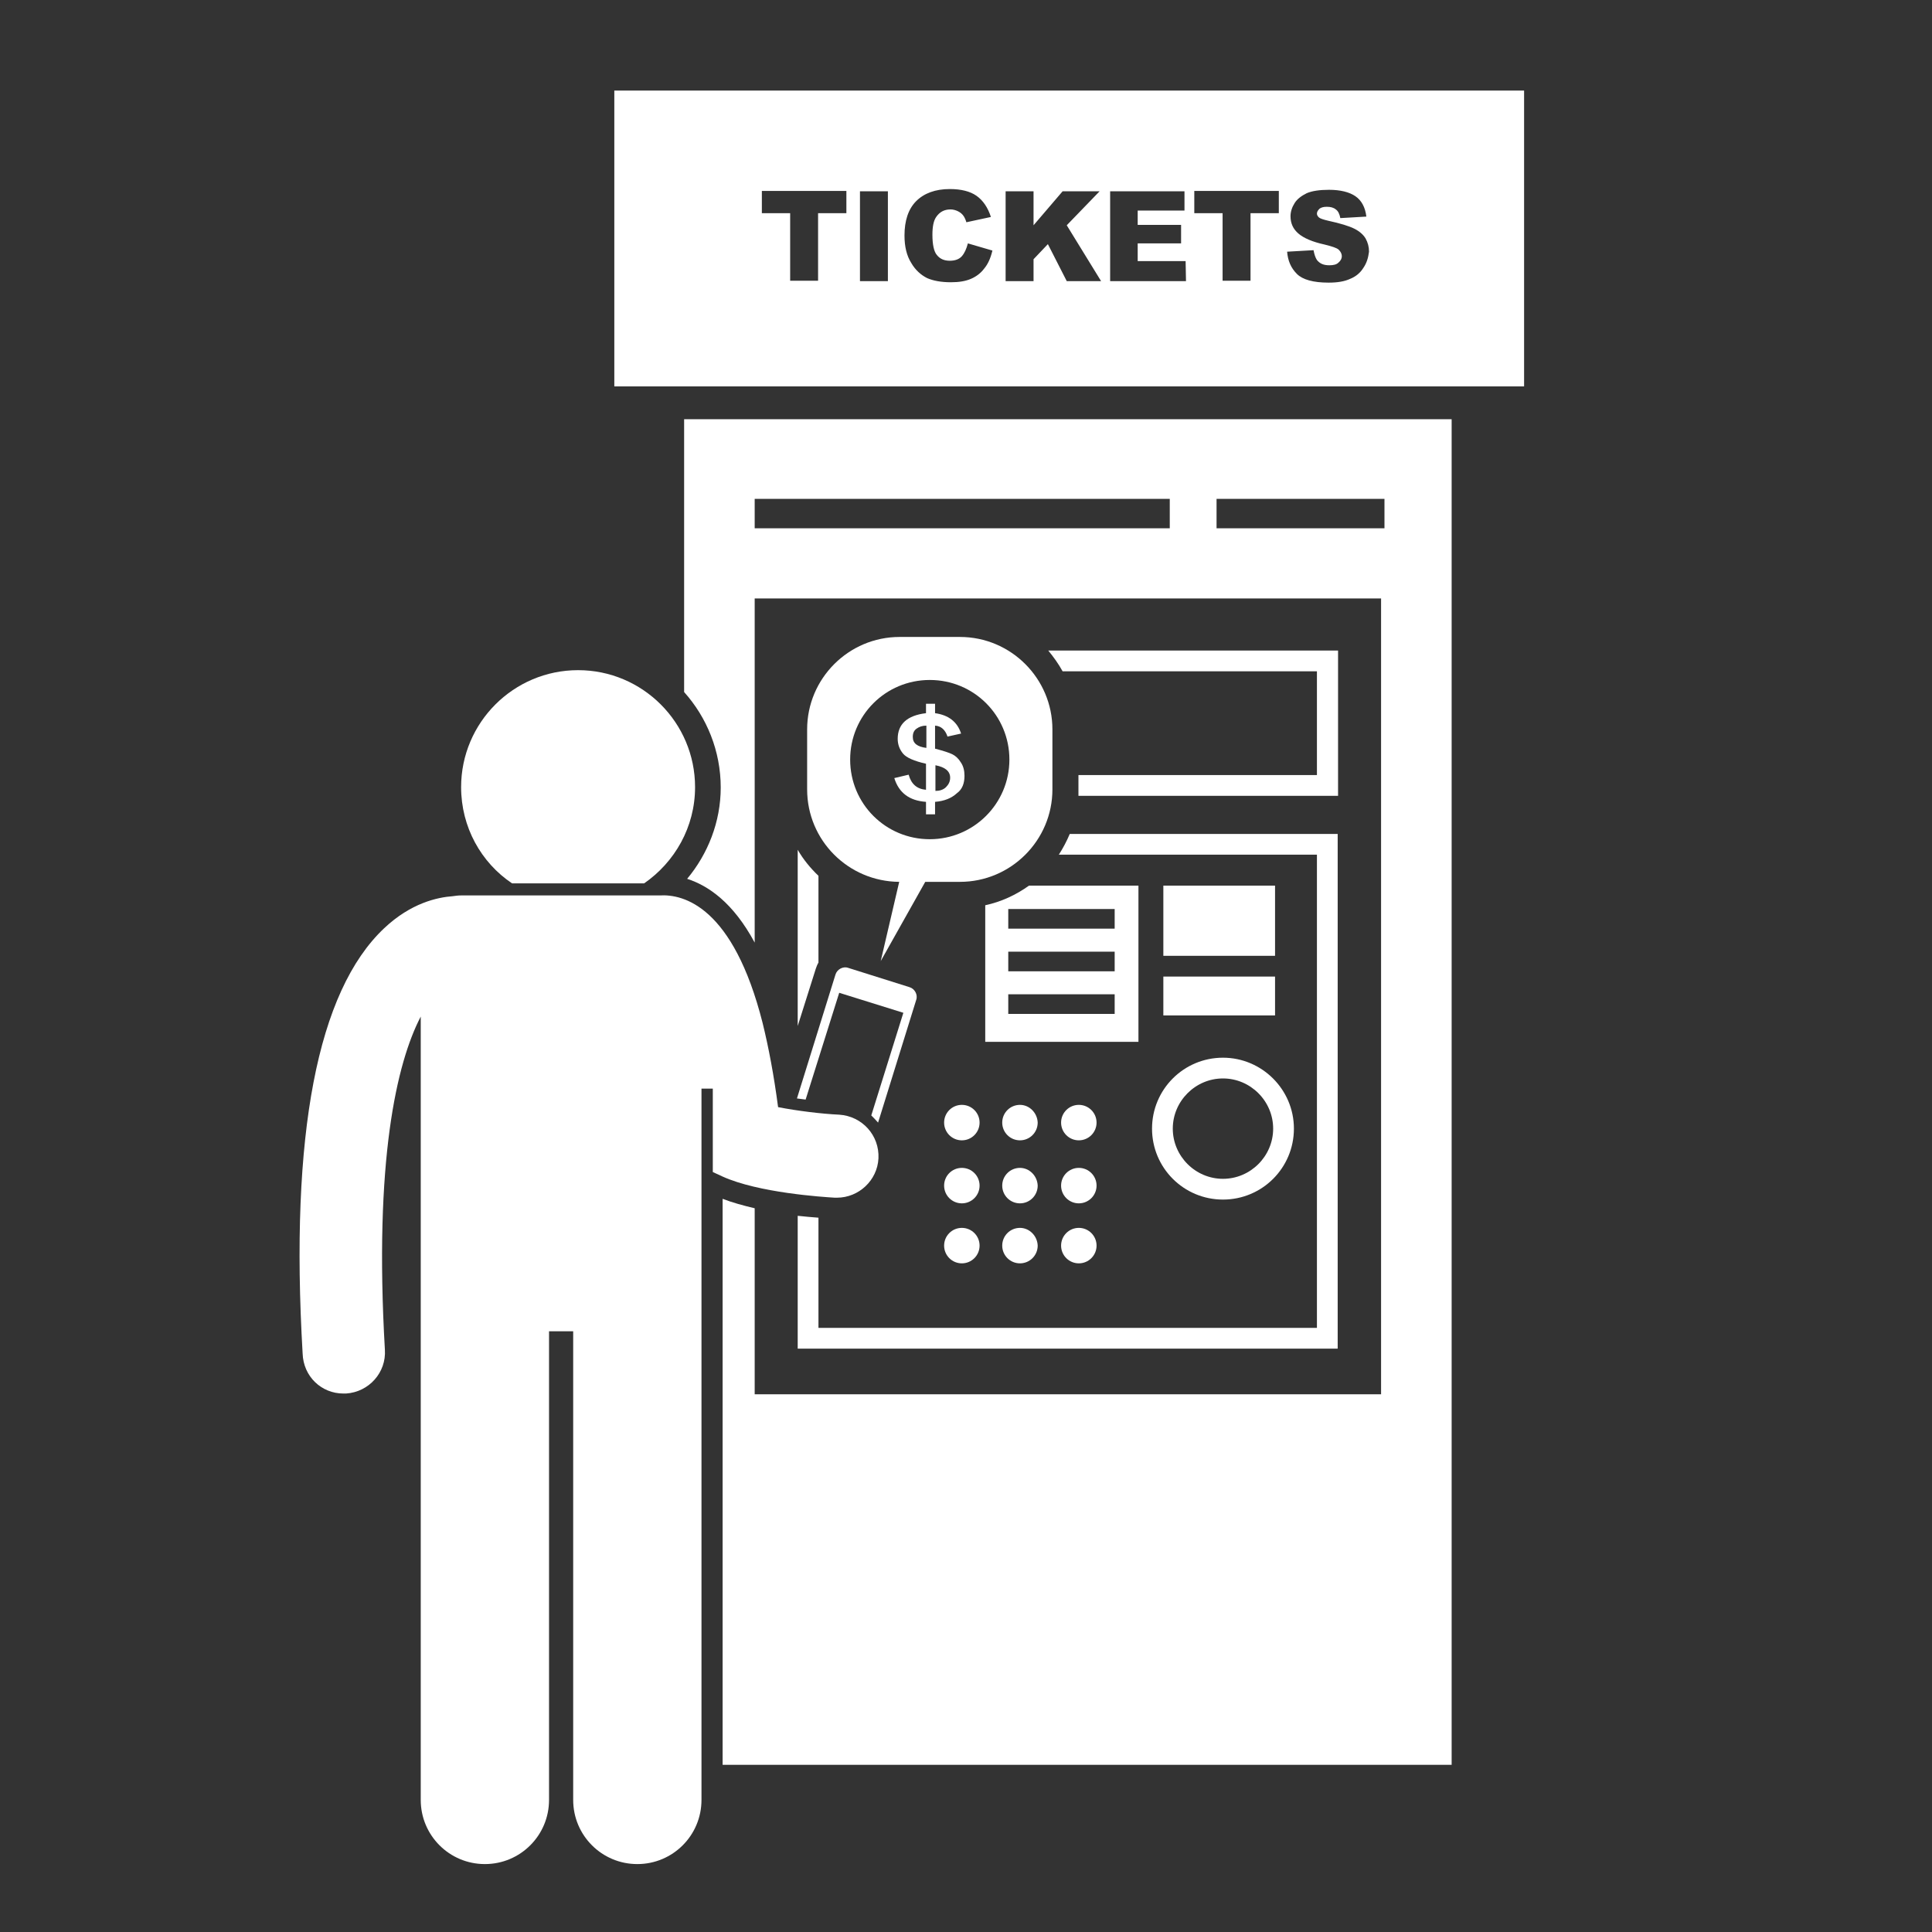 <svg xmlns="http://www.w3.org/2000/svg" xmlns:xlink="http://www.w3.org/1999/xlink" id="Layer_1" x="0px" y="0px" viewBox="0 0 512 512" style="enable-background:new 0 0 512 512;" xml:space="preserve"><rect x="0" y="0" width="512" height="512" fill="#333333" stroke="none"/><style type="text/css">	.st0{fill:#FFFFFF;}</style><g>	<path class="st0" d="M162.8,24v78.4h241.1V24H162.8z M224.3,56.5h-7.5v17.9h-7.4V56.5h-7.5v-5.9h22.4V56.5z M235.3,74.5h-7.4V50.7  h7.4V74.5z M260.8,71.2c-0.9,1.2-2.1,2.1-3.5,2.7c-1.4,0.6-3.1,0.9-5.3,0.9c-2.6,0-4.7-0.4-6.3-1.1c-1.6-0.8-3.1-2.1-4.2-4  c-1.2-1.9-1.8-4.3-1.8-7.3c0-3.9,1-7,3.1-9.1c2.1-2.1,5.1-3.2,8.9-3.2c3,0,5.4,0.6,7.1,1.8c1.7,1.2,3,3.1,3.8,5.6l-6.5,1.4  c-0.2-0.7-0.5-1.3-0.7-1.6c-0.4-0.6-0.9-1-1.5-1.3s-1.3-0.5-2-0.5c-1.7,0-2.9,0.7-3.8,2c-0.7,1-1,2.6-1,4.7c0,2.6,0.4,4.5,1.2,5.4  c0.8,1,1.9,1.5,3.4,1.5c1.4,0,2.5-0.4,3.2-1.2c0.7-0.8,1.2-1.9,1.6-3.4l6.5,1.9C262.5,68.5,261.8,70,260.8,71.2z M282.7,74.5  l-5-9.8l-3.8,4v5.8h-7.4V50.7h7.4v9l7.7-9h9.8l-8.7,9l9.1,14.8L282.7,74.5L282.7,74.5z M314.3,74.5h-20.1V50.7h19.7v5.1h-12.4v3.8  H313v4.9h-11.5v4.7h12.7L314.3,74.5z M338.9,56.5h-7.5v17.9h-7.4V56.5h-7.5v-5.9h22.4L338.9,56.5z M361.3,71  c-0.8,1.3-2,2.3-3.5,2.9c-1.5,0.7-3.4,1-5.7,1c-4.1,0-6.9-0.8-8.4-2.3c-1.6-1.6-2.4-3.5-2.6-5.9l7-0.4c0.2,1.1,0.5,2,0.9,2.6  c0.8,1,1.8,1.4,3.3,1.4c1.1,0,1.9-0.2,2.4-0.7c0.6-0.5,0.9-1.1,0.9-1.7c0-0.6-0.3-1.2-0.8-1.7c-0.5-0.5-1.8-0.9-3.8-1.4  c-3.2-0.7-5.5-1.7-6.9-2.9c-1.4-1.2-2.1-2.7-2.1-4.6c0-1.2,0.4-2.4,1.1-3.5c0.7-1.1,1.8-1.9,3.2-2.6c1.4-0.6,3.4-0.9,5.9-0.9  c3,0,5.4,0.6,7,1.7c1.6,1.1,2.6,2.9,2.9,5.4l-6.9,0.4c-0.2-1.1-0.6-1.9-1.2-2.3c-0.6-0.5-1.4-0.7-2.4-0.7c-0.9,0-1.5,0.2-1.9,0.5  c-0.4,0.4-0.7,0.8-0.7,1.3c0,0.4,0.2,0.7,0.5,1c0.3,0.3,1.2,0.6,2.5,0.9c3.2,0.7,5.5,1.4,6.9,2.1c1.4,0.7,2.4,1.6,3,2.6  c0.6,1.1,0.9,2.2,0.9,3.5C362.6,68.3,362.2,69.7,361.3,71L361.3,71z"></path>	<path class="st0" d="M182.1,232.9c5.6,1.8,12.2,6.3,17.9,16.9v-91.2h166v210.9H200v-49.3c-3-0.7-5.9-1.5-8.5-2.5v24.3v125.7h193.2  V111.1H181.3v72.3c6,6.7,9.7,15.6,9.7,25.3C191,217.8,187.6,226.3,182.1,232.9L182.1,232.9z M366.9,140h-44.5v-7.8h44.5V140z   M200,132.2h110v7.8H200L200,132.2z"></path>	<path class="st0" d="M281.6,177.9H349v27.5h-63.2v3.9c0,0.5,0,1.1,0,1.6h68.8v-38.5h-76.8C279.2,174.1,280.5,175.9,281.6,177.9  L281.6,177.9z"></path>	<path class="st0" d="M216.2,256.7c0.2-0.6,0.4-1.1,0.7-1.6v-23c-2.1-2-4-4.3-5.5-6.9v46.7L216.2,256.7z"></path>	<path class="st0" d="M280.6,226.5H349v125.4H216.9v-29.2c-1.6-0.1-3.5-0.3-5.5-0.5v35.2h143.1V221h-71  C282.7,222.9,281.7,224.8,280.6,226.5z"></path>	<path class="st0" d="M308.3,258.8h29.6v10.3h-29.6V258.8z"></path>	<path class="st0" d="M308.3,234.7h29.6v18.6h-29.6V234.7z"></path>	<path class="st0" d="M261.1,239.9v36.2h40.6v-41.4h-29C269.2,237.2,265.3,239,261.1,239.9z M295.4,268.7h-28.2v-5.2h28.2V268.7z   M295.4,257.4h-28.2v-5.2h28.2V257.4z M295.4,246.1h-28.2v-5.2h28.2V246.1z"></path>	<path class="st0" d="M324.1,280.3c-10.4,0-18.8,8.4-18.8,18.8s8.4,18.8,18.8,18.8c10.4,0,18.8-8.4,18.8-18.8  S334.4,280.3,324.1,280.3L324.1,280.3z M324.1,312.4c-7.3,0-13.3-6-13.3-13.3c0-7.3,6-13.3,13.3-13.3s13.3,6,13.3,13.3  C337.4,306.4,331.4,312.4,324.1,312.4z"></path>	<path class="st0" d="M232.7,297.5l10.1-32.5c0.5-1.4-0.4-3-1.8-3.4l-16.2-5.1c-1.4-0.5-3,0.4-3.4,1.8l-10.2,32.8  c0.8,0.1,1.6,0.2,2.3,0.3l8.9-28.3l17,5.3l-8.5,27.2C231.5,296.2,232.1,296.8,232.7,297.5L232.7,297.5z"></path>	<path class="st0" d="M170.7,234.1c8.1-5.6,13.5-14.9,13.5-25.5c0-17.1-13.9-31-31-31c-17.1,0-31,13.9-31,31  c0,10.6,5.3,20,13.5,25.5H170.7z"></path>	<path class="st0" d="M91,369.3c0.2,0,0.4,0,0.7,0c6.1-0.4,10.7-5.6,10.3-11.6c-2.9-50.1,3.1-76,9.5-88.3v46.7v26.1v134.8  c0,9.4,7.6,17,17,17c9.4,0,17-7.6,17-17V352.8h6.4v124.2c0,9.4,7.6,17,17,17c9.4,0,17-7.6,17-17V342.1v-26.1v-27.5h3v22.1l2.6,1.2  c9.5,4.3,26.4,5.4,29.7,5.6c0.2,0,0.4,0,0.6,0c5.8,0,10.7-4.6,11-10.4c0.3-6.1-4.3-11.2-10.4-11.6c-4.5-0.2-11.1-1-16.2-2  c-1.1-8.4-2.5-15.8-4.1-22.3c0,0,0,0,0,0c-7.8-30.8-20.9-34.2-27.3-33.8h-52.6c-0.8,0-1.5,0.1-2.2,0.2c-4.1,0.3-11.1,1.8-18.2,8.5  c-17.7,16.7-25,54.6-21.6,112.7C80.4,364.8,85.2,369.3,91,369.3L91,369.3z"></path>	<path class="st0" d="M238.4,168.8c-13.5,0-24.5,11-24.5,24.5v15.9c0,13.5,10.9,24.4,24.4,24.5l-4.9,21l11.8-21h9.2  c13.5,0,24.5-11,24.5-24.5v-15.9c0-13.5-11-24.5-24.5-24.5H238.4z M246.4,222.4c-11.7,0-21.1-9.4-21.1-21.1s9.4-21.1,21.1-21.1  s21.1,9.4,21.1,21.1S258,222.4,246.4,222.4z"></path>	<path class="st0" d="M255.6,205.6c0-1.4-0.3-2.6-1-3.6c-0.6-1-1.4-1.7-2.2-2.1c-0.8-0.4-2.3-0.9-4.6-1.5v-6.1  c1.6,0.1,2.7,1.1,3.3,2.9l3.6-0.8c-1-3.1-3.3-4.9-6.9-5.4v-2.5h-2.4v2.5c-5,0.6-7.5,2.9-7.5,6.8c0,1.5,0.5,2.8,1.4,3.9  c0.9,1.1,3,2,6.1,2.7v6.9c-2.4-0.2-3.9-1.5-4.6-4l-3.8,0.9c1.2,3.9,4,6,8.4,6.3v3.3h2.4v-3.3c2.5-0.2,4.4-1,5.8-2.3  C255,209.2,255.6,207.6,255.6,205.6L255.6,205.6z M241.9,195.3c0-1,0.3-1.7,1-2.2c0.7-0.5,1.5-0.8,2.6-0.8v5.9  C243.1,197.9,241.9,197,241.9,195.3z M247.9,202.8c2.6,0.5,3.9,1.6,3.9,3.3c0,1-0.4,1.8-1.1,2.5s-1.7,1-2.8,1L247.9,202.8  L247.9,202.8z"></path>	<path class="st0" d="M254.9,292.8c-2.6,0-4.7,2.1-4.7,4.7c0,2.6,2.1,4.7,4.7,4.7s4.7-2.1,4.7-4.7  C259.6,294.9,257.5,292.8,254.9,292.8z"></path>	<path class="st0" d="M270.3,292.8c-2.6,0-4.7,2.1-4.7,4.7c0,2.6,2.1,4.7,4.7,4.7s4.7-2.1,4.7-4.7  C274.9,294.9,272.8,292.8,270.3,292.8z"></path>	<circle class="st0" cx="285.9" cy="297.5" r="4.7"></circle>	<path class="st0" d="M254.9,309.5c-2.6,0-4.7,2.1-4.7,4.7c0,2.6,2.1,4.7,4.7,4.7s4.7-2.1,4.7-4.7  C259.6,311.6,257.5,309.5,254.9,309.5z"></path>	<path class="st0" d="M270.3,309.5c-2.6,0-4.7,2.1-4.7,4.7c0,2.6,2.1,4.7,4.7,4.7s4.7-2.1,4.7-4.7  C274.9,311.6,272.8,309.5,270.3,309.5z"></path>	<circle class="st0" cx="285.9" cy="314.2" r="4.7"></circle>	<path class="st0" d="M254.9,325.4c-2.6,0-4.7,2.1-4.7,4.7s2.1,4.7,4.7,4.7s4.7-2.1,4.7-4.7S257.5,325.4,254.9,325.4z"></path>	<path class="st0" d="M270.3,325.4c-2.6,0-4.7,2.1-4.7,4.7s2.1,4.7,4.7,4.7s4.7-2.1,4.7-4.7C274.9,327.5,272.8,325.4,270.3,325.4z"></path>	<circle class="st0" cx="285.9" cy="330.1" r="4.7"></circle></g></svg>